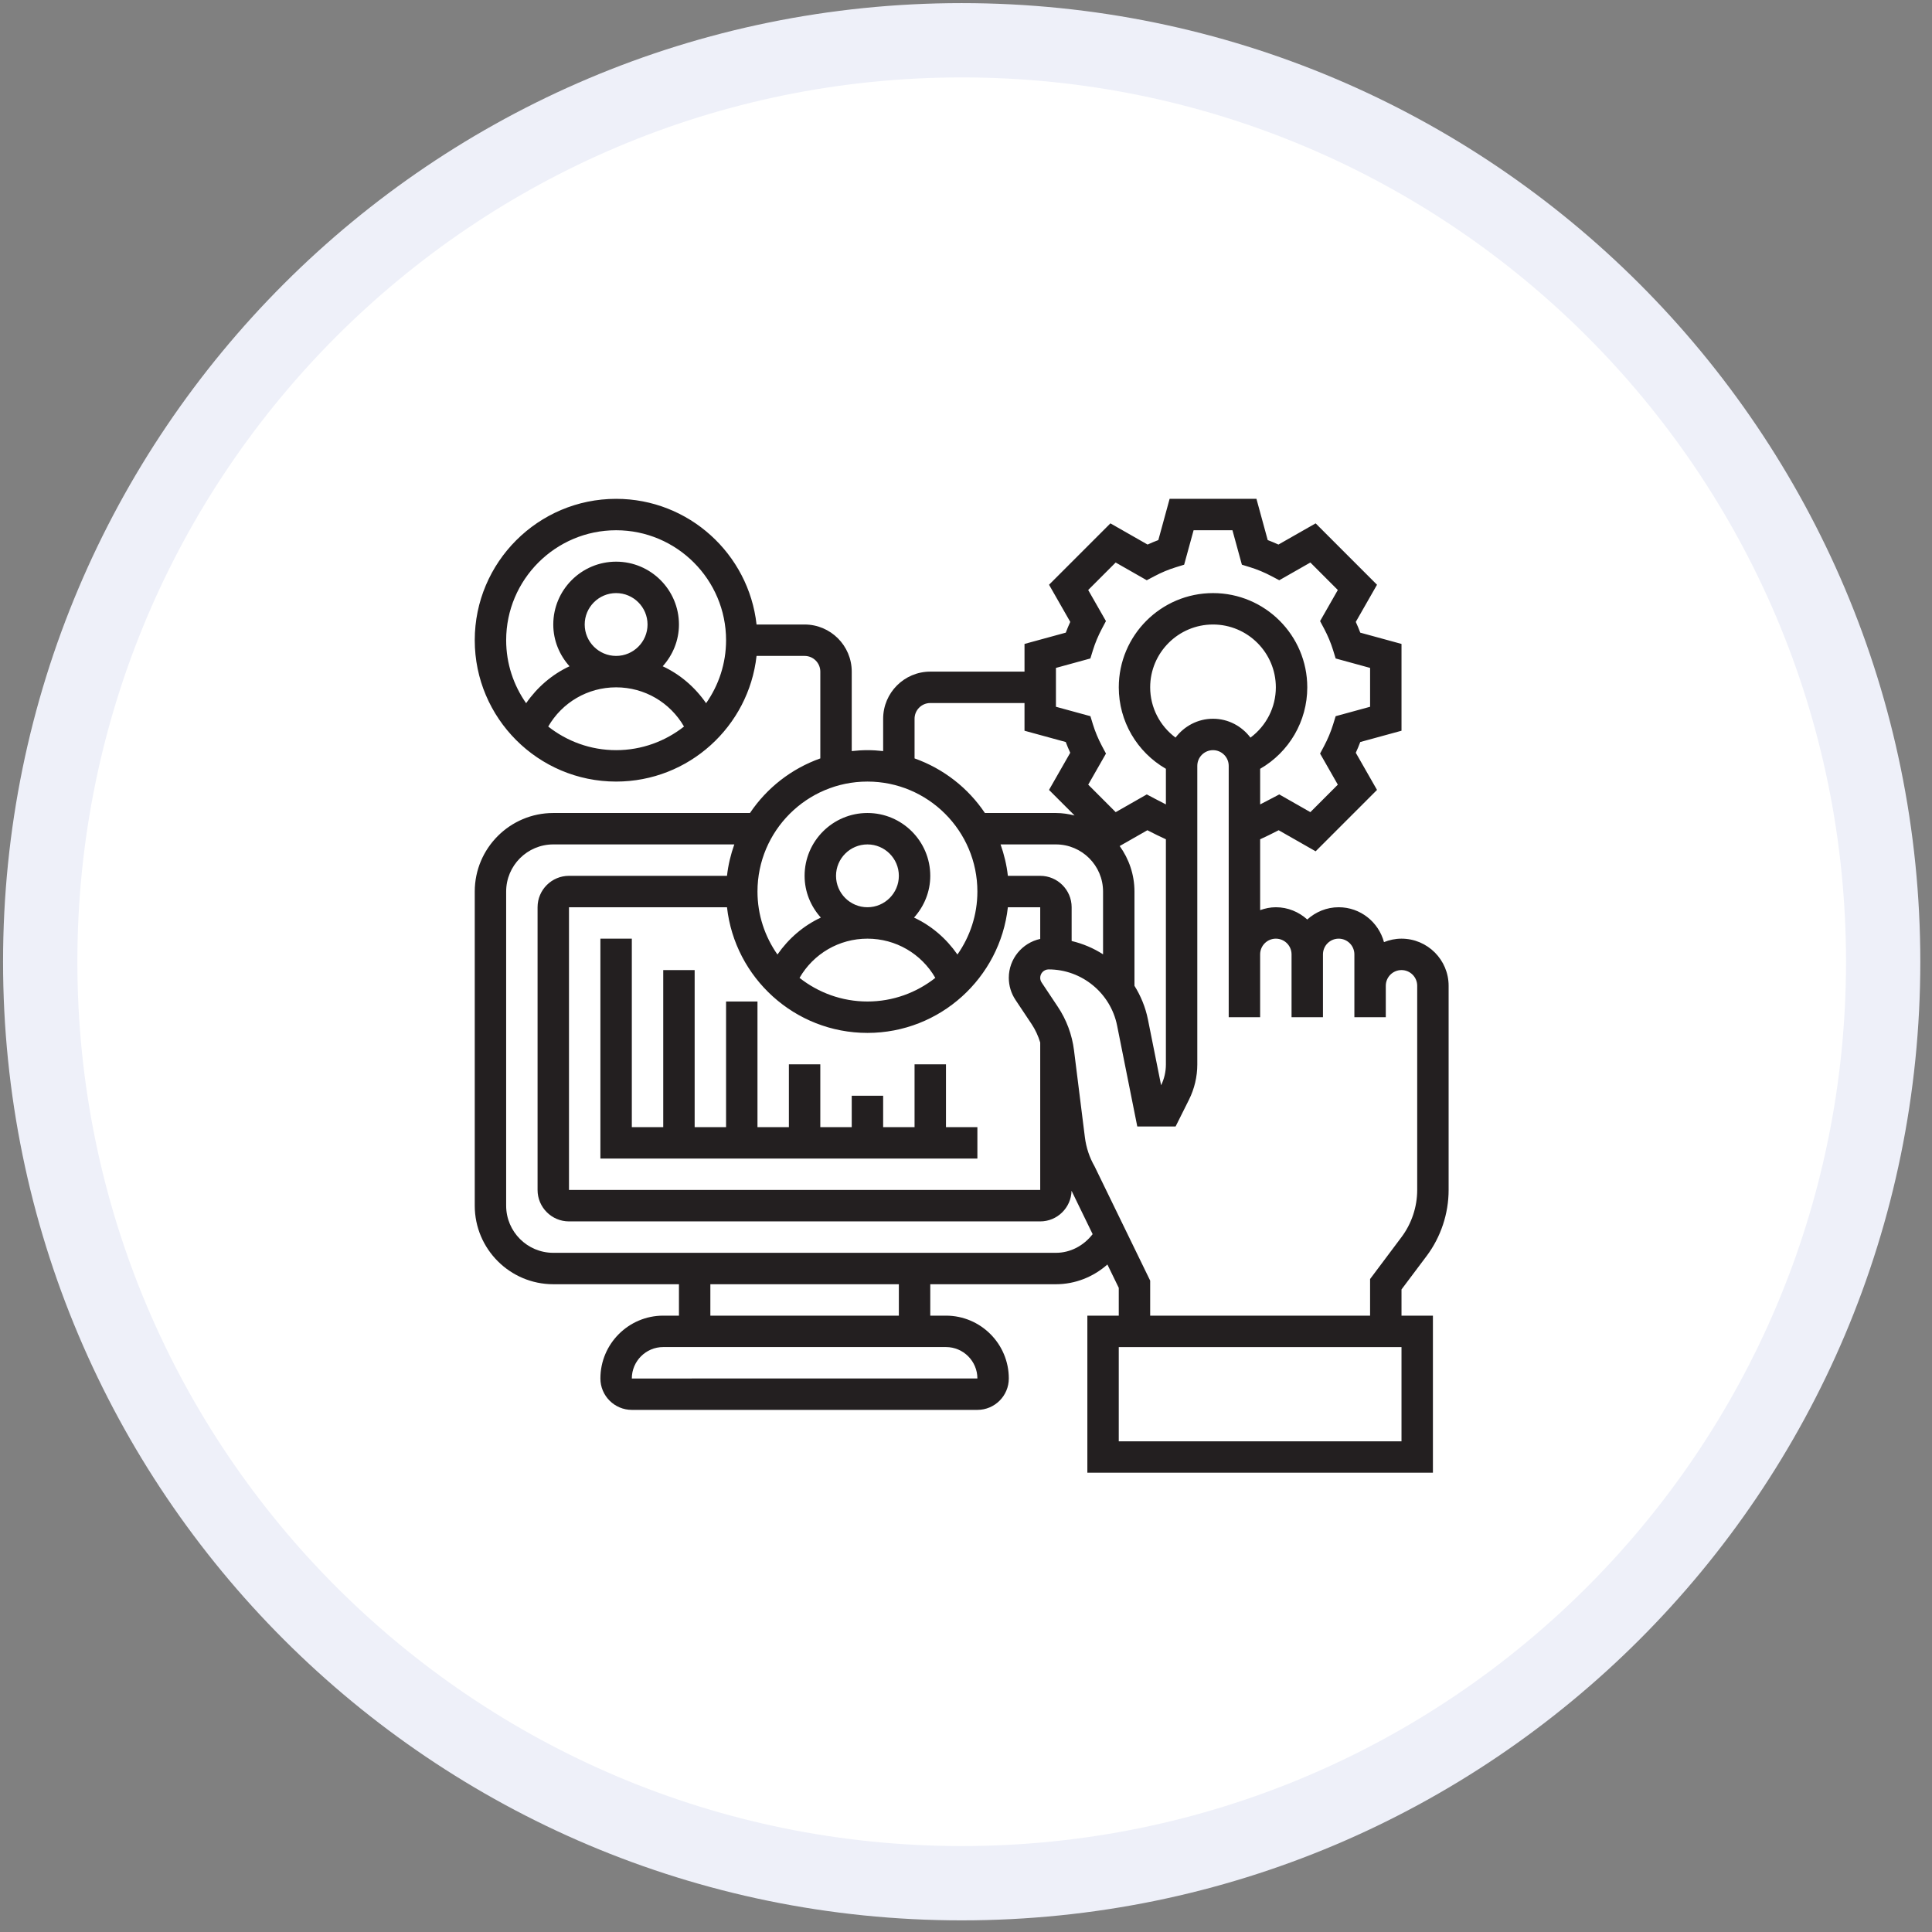 <?xml version="1.0" encoding="UTF-8" standalone="no"?><!DOCTYPE svg PUBLIC "-//W3C//DTD SVG 1.1//EN" "http://www.w3.org/Graphics/SVG/1.1/DTD/svg11.dtd"><svg width="100%" height="100%" viewBox="0 0 131 131" version="1.1" xmlns="http://www.w3.org/2000/svg" xmlns:xlink="http://www.w3.org/1999/xlink" xml:space="preserve" xmlns:serif="http://www.serif.com/" style="fill-rule:evenodd;clip-rule:evenodd;stroke-linejoin:round;stroke-miterlimit:2;"><rect x="0" y="0" width="131" height="131" fill="#808080" stroke="none"/><g id="Identify-icon"><path d="M130.207,65.211c0,35.898 -29.102,65 -65,65c-35.898,-0 -65,-29.102 -65,-65c0,-35.898 29.102,-65 65,-65c35.898,-0 65,29.102 65,65" style="fill:#eef0f9;fill-rule:nonzero;"/><path d="M125.17,65.211c-0,33.116 -26.846,59.962 -59.962,59.962c-33.116,-0 -59.962,-26.846 -59.962,-59.962c-0,-33.116 26.846,-59.962 59.962,-59.962c33.116,-0 59.962,26.846 59.962,59.962" style="fill:#fff;fill-rule:nonzero;"/><g id="Identify-icon1" serif:id="Identify-icon"><path d="M77.988,89.208l0,-2.375l-3.766,-7.74c-0.351,-0.613 -0.573,-1.278 -0.661,-1.98l-0.737,-5.894c-0.13,-1.051 -0.509,-2.074 -1.099,-2.955l-1.097,-1.647c-0.062,-0.093 -0.096,-0.203 -0.096,-0.316c0,-0.314 0.256,-0.57 0.571,-0.57c2.248,-0 4.2,1.601 4.642,3.806l1.369,6.845l2.597,-0l0.91,-1.82c0.367,-0.735 0.562,-1.559 0.562,-2.38l0,-20.252c0,-0.586 0.477,-1.065 1.065,-1.065c0.588,-0 1.065,0.479 1.065,1.065l0,17.042l2.131,-0l0,-4.261c0,-0.586 0.477,-1.065 1.065,-1.065c0.588,-0 1.065,0.479 1.065,1.065l0,4.261l2.13,-0l0,-4.261c0,-0.586 0.477,-1.065 1.065,-1.065c0.588,-0 1.065,0.479 1.065,1.065l0,4.261l2.13,-0l0,-2.131c0,-0.586 0.477,-1.065 1.065,-1.065c0.588,-0 1.065,0.479 1.065,1.065l0,13.846c0,1.145 -0.378,2.281 -1.065,3.196l-2.13,2.841l0,2.484l-14.911,-0Zm17.041,8.521l-19.171,-0l0,-6.39l19.171,-0l0,6.39Zm-23.431,-12.781l-34.083,-0c-1.762,-0 -3.195,-1.434 -3.195,-3.196l0,-21.301c0,-1.762 1.433,-3.195 3.195,-3.195l12.275,-0c-0.241,0.679 -0.414,1.391 -0.496,2.13l-10.714,-0c-1.174,-0 -2.13,0.955 -2.13,2.13l0,19.171c0,1.175 0.956,2.131 2.13,2.131l31.952,-0c1.156,-0 2.095,-0.927 2.125,-2.076l1.43,2.94c-0.601,0.779 -1.504,1.266 -2.489,1.266m-10.651,4.26l-12.781,-0l0,-2.13l12.781,-0l0,2.13Zm5.325,4.26l-23.431,0.002l0,-0.002c0,-1.174 0.955,-2.13 2.13,-2.13l19.171,-0c1.175,-0 2.13,0.956 2.13,2.13m-7.455,-40.473c4.109,-0 7.455,3.345 7.455,7.456c0,1.589 -0.504,3.06 -1.353,4.271c-0.755,-1.087 -1.763,-1.954 -2.943,-2.504c0.677,-0.754 1.101,-1.741 1.101,-2.832c0,-2.349 -1.911,-4.26 -4.26,-4.26c-2.35,-0 -4.261,1.911 -4.261,4.26c0,1.091 0.424,2.078 1.101,2.832c-1.18,0.55 -2.188,1.417 -2.942,2.504c-0.85,-1.211 -1.354,-2.682 -1.354,-4.271c0,-4.111 3.346,-7.456 7.456,-7.456m3.195,-4.26c0,-0.586 0.477,-1.065 1.065,-1.065l6.39,-0l0,1.878l2.796,0.765c0.092,0.245 0.194,0.489 0.305,0.729l-1.439,2.519l1.733,1.733c-0.407,-0.1 -0.827,-0.168 -1.264,-0.168l-4.817,-0c-1.139,-1.699 -2.81,-3.006 -4.769,-3.702l0,-2.689Zm9.586,-3.447l2.335,-0.64l0.172,-0.559c0.153,-0.493 0.358,-0.984 0.609,-1.458l0.275,-0.517l-1.204,-2.108l1.863,-1.864l2.108,1.202l0.518,-0.273c0.475,-0.253 0.966,-0.458 1.459,-0.609l0.558,-0.172l0.641,-2.336l2.634,-0l0.64,2.336l0.558,0.172c0.489,0.151 0.981,0.356 1.46,0.61l0.517,0.272l2.108,-1.202l1.862,1.864l-1.203,2.108l0.275,0.517c0.251,0.474 0.457,0.965 0.609,1.458l0.172,0.559l2.335,0.64l0,2.635l-2.335,0.639l-0.172,0.559c-0.154,0.493 -0.358,0.984 -0.609,1.458l-0.275,0.517l1.203,2.108l-1.862,1.864l-2.108,-1.202l-0.517,0.272c-0.286,0.151 -0.545,0.286 -0.779,0.405l0,-2.414c1.96,-1.132 3.195,-3.218 3.195,-5.524c0,-3.524 -2.866,-6.39 -6.39,-6.39c-3.525,-0 -6.391,2.866 -6.391,6.39c0,2.304 1.235,4.391 3.195,5.524l0,2.414c-0.227,-0.115 -0.48,-0.246 -0.778,-0.403l-0.518,-0.274l-2.108,1.202l-1.863,-1.864l1.204,-2.108l-0.275,-0.517c-0.251,-0.474 -0.457,-0.965 -0.609,-1.458l-0.171,-0.559l-2.338,-0.639l0,-2.635Zm8.11,4.725c-1.064,-0.792 -1.72,-2.041 -1.72,-3.408c0,-2.349 1.911,-4.26 4.26,-4.26c2.349,-0 4.261,1.911 4.261,4.26c0,1.369 -0.656,2.617 -1.721,3.41c-0.583,-0.773 -1.499,-1.28 -2.54,-1.28c-1.039,-0 -1.956,0.507 -2.54,1.278m-3.787,7.352l1.878,-1.071c0.427,0.221 0.863,0.437 1.255,0.614l0,15.274c0,0.484 -0.112,0.97 -0.325,1.404l-0.894,-4.466c-0.167,-0.828 -0.485,-1.594 -0.913,-2.279l0.001,-0l0,-6.39c0,-1.152 -0.377,-2.214 -1.002,-3.086m-5.389,2.021l-2.193,-0c-0.081,-0.739 -0.255,-1.451 -0.495,-2.13l3.754,-0c1.762,-0 3.195,1.433 3.195,3.195l0,4.257c-0.648,-0.416 -1.365,-0.723 -2.13,-0.903l0,-2.289c0,-1.175 -0.956,-2.13 -2.131,-2.13m-11.715,4.26c1.925,-0 3.659,1.024 4.603,2.659c-1.269,1 -2.866,1.602 -4.603,1.602c-1.737,-0 -3.334,-0.602 -4.604,-1.602c0.944,-1.635 2.678,-2.659 4.604,-2.659m-2.13,-4.26c0,-1.175 0.955,-2.13 2.13,-2.13c1.174,-0 2.13,0.955 2.13,2.13c0,1.175 -0.956,2.13 -2.13,2.13c-1.175,-0 -2.13,-0.955 -2.13,-2.13m12.169,8.413l1.096,1.644c0.255,0.383 0.446,0.806 0.58,1.245l0,9.999l-31.952,-0l0,-19.171l10.714,-0c0.531,4.785 4.597,8.521 9.523,8.521c4.926,-0 8.991,-3.736 9.522,-8.521l2.193,-0l0,2.148c-1.215,0.264 -2.13,1.345 -2.13,2.637c0,0.535 0.157,1.053 0.454,1.498m-20.979,-20.118c-0.754,-1.088 -1.762,-1.954 -2.942,-2.504c0.677,-0.754 1.101,-1.741 1.101,-2.832c0,-2.349 -1.911,-4.261 -4.26,-4.261c-2.35,-0 -4.261,1.912 -4.261,4.261c0,1.091 0.424,2.078 1.101,2.832c-1.18,0.55 -2.188,1.416 -2.942,2.504c-0.85,-1.211 -1.354,-2.682 -1.354,-4.271c0,-4.111 3.346,-7.456 7.456,-7.456c4.109,-0 7.455,3.345 7.455,7.456c0,1.589 -0.504,3.06 -1.354,4.271m-8.232,-5.336c0,-1.175 0.956,-2.13 2.131,-2.13c1.174,-0 2.13,0.955 2.13,2.13c0,1.174 -0.956,2.13 -2.13,2.13c-1.175,-0 -2.131,-0.956 -2.131,-2.13m-2.473,6.919c0.944,-1.635 2.678,-2.659 4.604,-2.659c1.925,-0 3.659,1.024 4.603,2.659c-1.27,0.999 -2.867,1.601 -4.603,1.601c-1.737,-0 -3.334,-0.602 -4.604,-1.601m59.562,35.897c0.961,-1.282 1.49,-2.87 1.49,-4.474l0,-13.846c0,-1.762 -1.433,-3.195 -3.195,-3.195c-0.421,-0 -0.82,0.086 -1.188,0.235c-0.368,-1.358 -1.599,-2.365 -3.072,-2.365c-0.821,-0 -1.564,0.32 -2.13,0.831c-0.567,-0.511 -1.309,-0.831 -2.13,-0.831c-0.375,-0 -0.731,0.077 -1.065,0.196l0,-4.804c0.385,-0.174 0.816,-0.388 1.255,-0.614l2.508,1.429l4.161,-4.162l-1.439,-2.519c0.11,-0.24 0.213,-0.484 0.304,-0.729l2.796,-0.765l0,-5.886l-2.796,-0.765c-0.091,-0.244 -0.194,-0.488 -0.304,-0.729l1.439,-2.519l-4.161,-4.162l-2.522,1.437c-0.242,-0.11 -0.484,-0.212 -0.728,-0.304l-0.764,-2.796l-5.887,-0l-0.765,2.796c-0.244,0.092 -0.488,0.193 -0.73,0.304l-2.52,-1.437l-4.161,4.162l1.439,2.519c-0.111,0.241 -0.213,0.485 -0.304,0.729l-2.798,0.765l0,1.878l-6.39,-0c-1.762,-0 -3.195,1.433 -3.195,3.195l0,2.193c-0.35,-0.039 -0.705,-0.063 -1.065,-0.063c-0.36,-0 -0.715,0.024 -1.065,0.063l0,-5.388c0,-1.762 -1.434,-3.195 -3.196,-3.195l-3.258,-0c-0.531,-4.785 -4.597,-8.521 -9.522,-8.521c-5.286,-0 -9.586,4.301 -9.586,9.586c0,5.285 4.3,9.585 9.586,9.585c4.925,-0 8.991,-3.735 9.522,-8.52l3.258,-0c0.588,-0 1.065,0.478 1.065,1.065l0,5.884c-1.958,0.696 -3.629,2.003 -4.769,3.702l-13.337,-0c-2.936,-0 -5.325,2.388 -5.325,5.325l0,21.301c0,2.937 2.389,5.326 5.325,5.326l8.521,-0l0,2.13l-1.065,-0c-2.349,-0 -4.261,1.911 -4.261,4.26c0,1.175 0.956,2.13 2.131,2.13l23.431,-0c1.175,-0 2.13,-0.955 2.13,-2.13c0,-2.349 -1.911,-4.26 -4.26,-4.26l-1.065,-0l0,-2.13l8.521,-0c1.305,-0 2.535,-0.495 3.489,-1.338l0.771,1.583l0,1.885l-2.13,-0l0,10.651l23.431,-0l0,-10.651l-2.13,-0l0,-1.776l1.705,-2.271Z" style="fill:#231f20;fill-rule:nonzero;"/><path d="M64.142,72.167l-2.13,-0l0,4.26l-2.13,-0l0,-2.13l-2.13,-0l0,2.13l-2.131,-0l0,-4.26l-2.13,-0l0,4.26l-2.13,-0l0,-8.52l-2.13,-0l0,8.52l-2.13,-0l0,-10.65l-2.13,-0l0,10.65l-2.13,-0l0,-12.781l-2.131,-0l0,14.911l25.562,-0l0,-2.13l-2.13,-0l0,-4.26Z" style="fill:#231f20;fill-rule:nonzero;"/></g></g></svg>